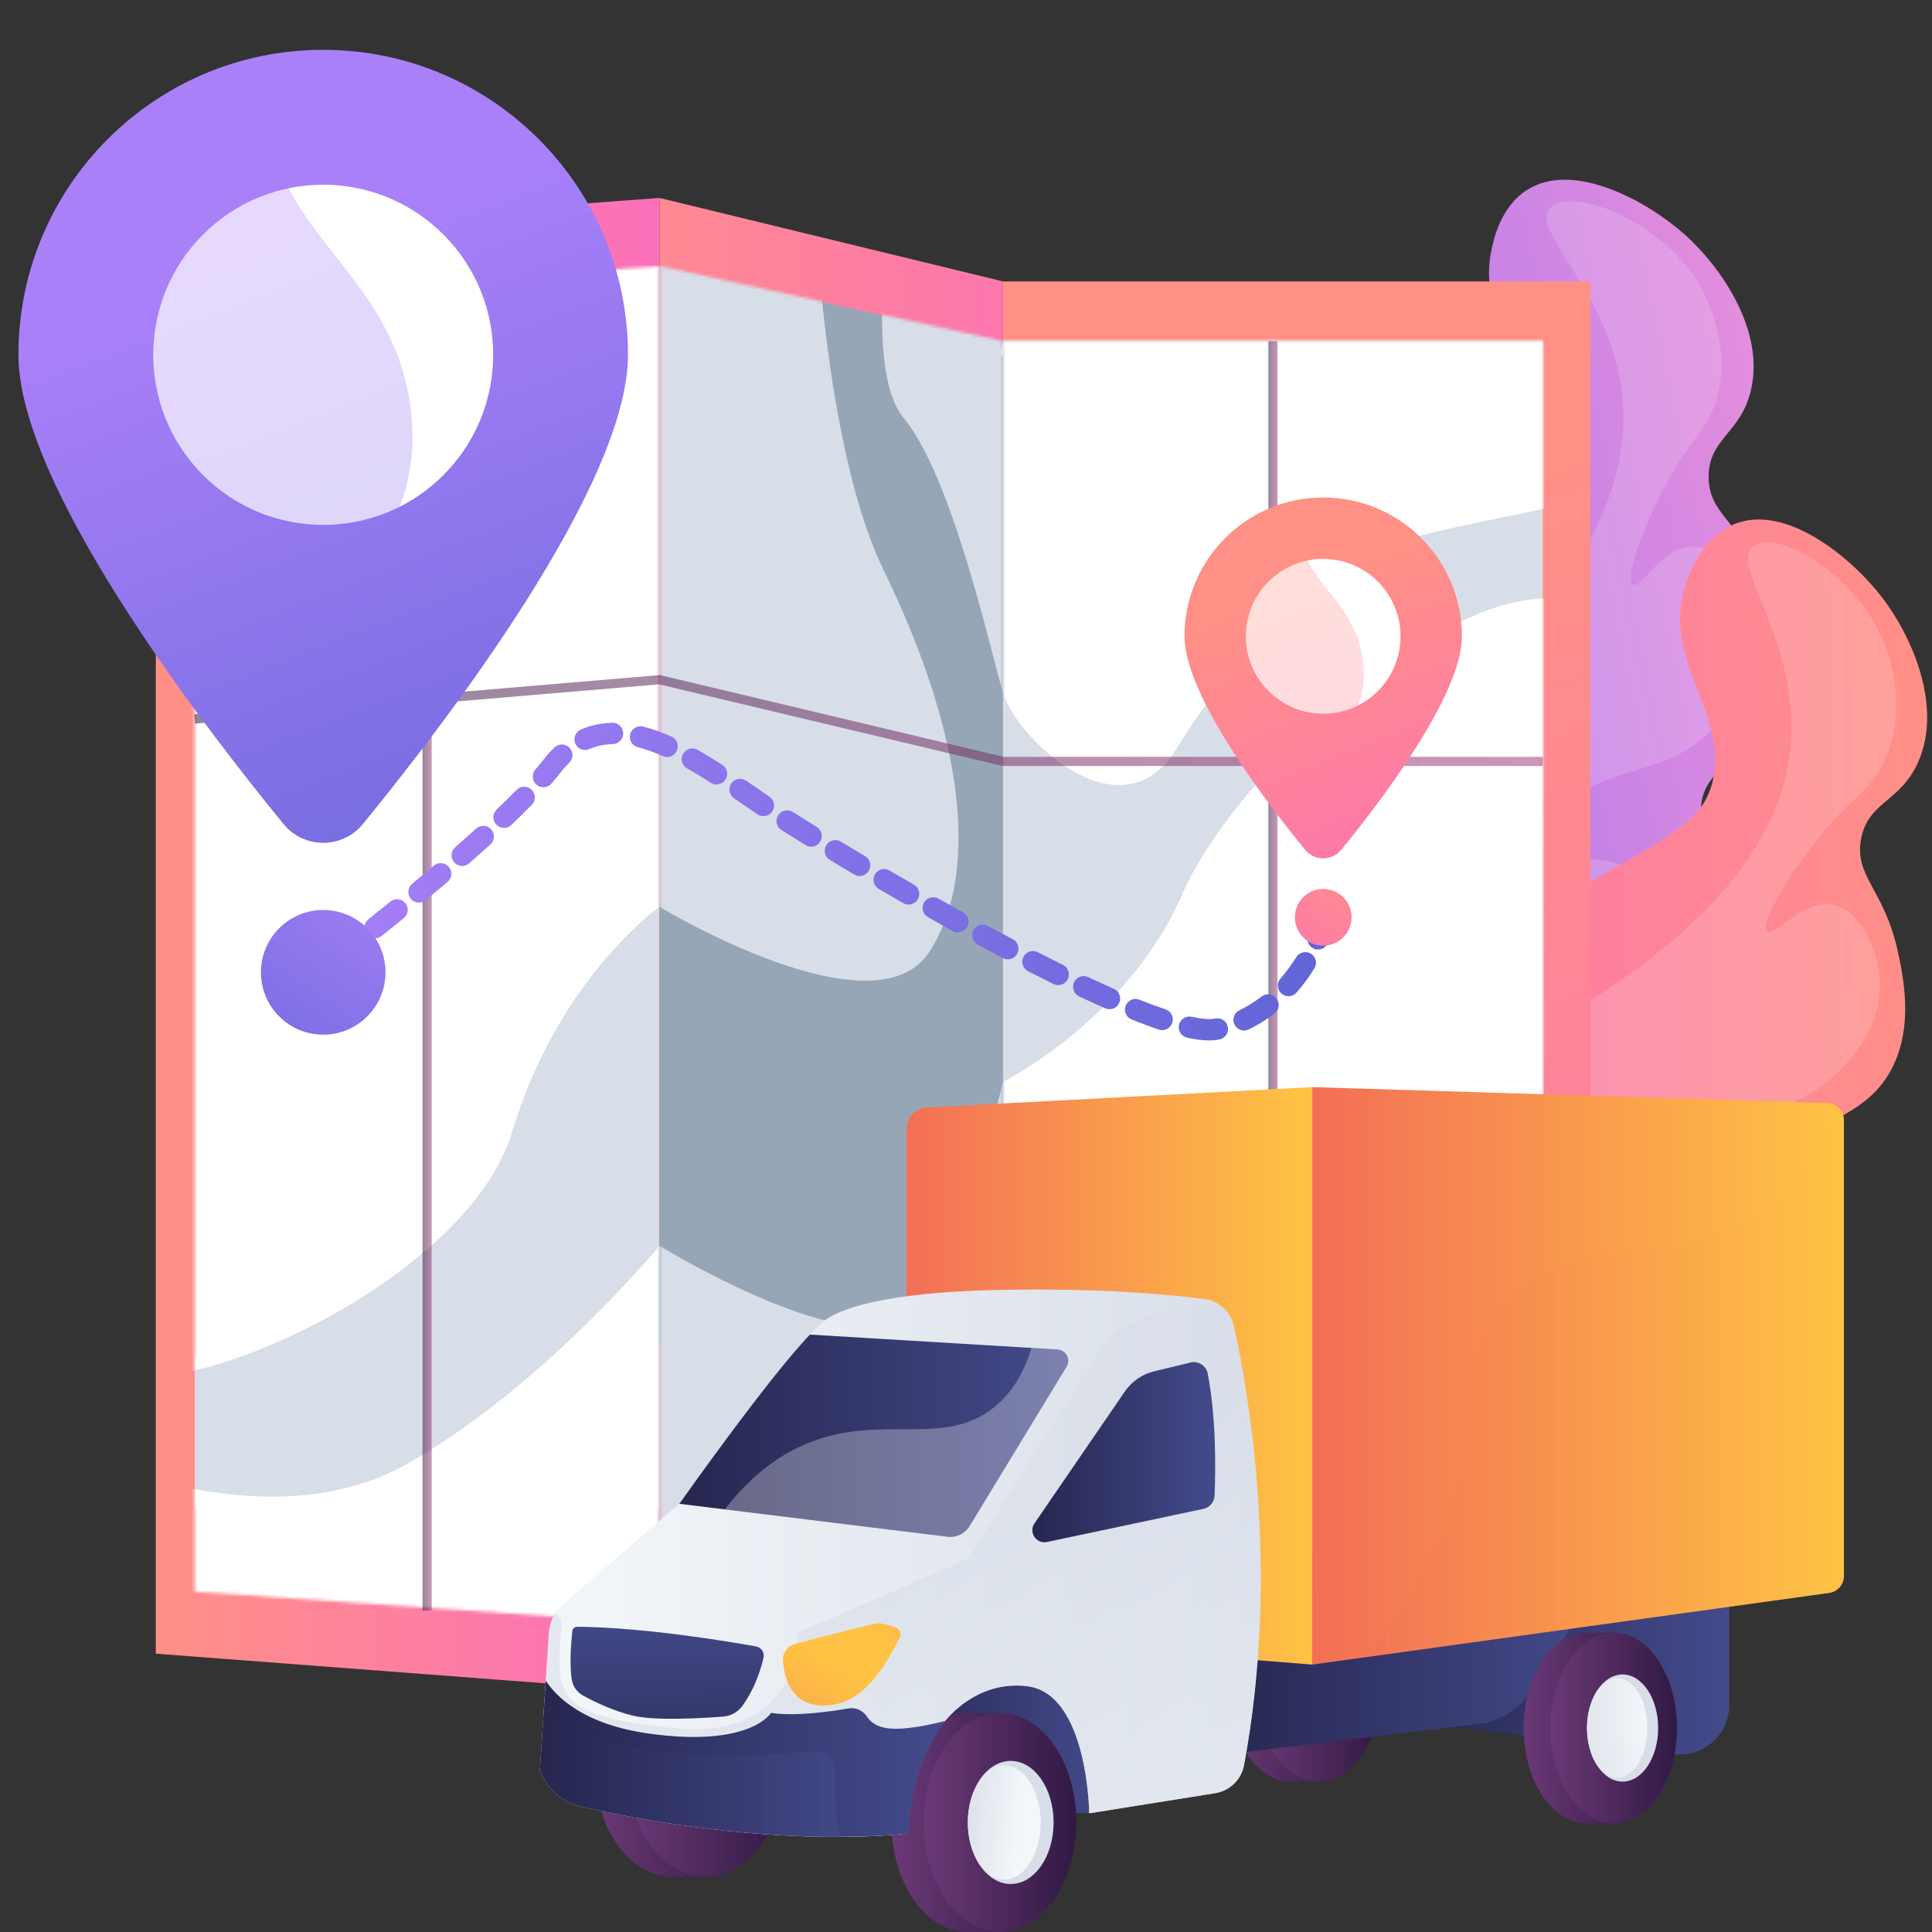<svg width="631" height="631" viewBox="0 0 631 631" fill="none" xmlns="http://www.w3.org/2000/svg">
<rect x="0" y="0" width="631" height="631" fill="#333333" stroke="none"/>
<g clip-path="url(#clip0_274_12980)">
<path d="M442.989 380.294C433.727 379.149 418.136 377.222 405.005 365.45C381.134 344.051 380.897 304.005 390.272 276.87C398.323 253.561 417.664 235.957 456.35 200.748C492.784 167.587 506.249 162.155 506.978 145.661C508.016 122.147 481.702 109.397 487.023 82.147C487.662 78.878 489.856 67.646 498.775 62.005C514.045 52.35 538.309 65.853 550.476 76.813C562.212 87.386 576.461 108.001 571.858 127.483C568.524 141.597 558.126 143.129 558.043 155.59C557.959 168.127 568.458 170.362 576.492 189.565C579.702 197.237 586.144 212.639 581.492 227.673C575.476 247.114 556.357 248.343 555.531 263.779C554.932 274.931 564.72 277.936 566.689 290.385C569.28 306.775 555.474 321.535 543.824 333.666C530.106 347.952 493.088 386.489 442.989 380.294Z" fill="url(#paint0_linear_274_12980)"/>
<path opacity="0.16" d="M506.285 67.845C498.666 75.86 530.014 98.134 530.221 135.99C530.445 176.72 494.477 210.642 477.856 226.317C449.497 253.064 434.8 251.65 418.538 278.561C412.102 289.213 398.694 311.403 405.931 336.887C406.603 339.255 414.491 365.538 437.723 373.971C464.075 383.536 490.134 362.859 512.585 345.044C526.152 334.28 553.255 312.774 547.621 296.421C544.176 286.425 529.291 280.653 517.978 280.425C501.829 280.1 490.743 291.018 488.799 288.621C487.048 286.461 494.359 275.525 505.553 266.236C527.946 247.654 542.991 254.657 559.104 238.337C561.057 236.359 576.305 220.462 572.82 201.714C570.811 190.9 562.517 178.858 553.37 178.446C543.025 177.983 536.052 192.599 533.334 190.955C530.736 189.382 535.533 175.065 542.339 161.605C552.339 141.83 558.346 140.391 561.133 128.599C565.386 110.608 555.969 94.662 554.58 92.389C541.589 71.093 512.799 60.993 506.285 67.845Z" fill="white"/>
<path d="M453.942 474.014C445.042 471.206 430.06 466.478 419.281 452.517C399.687 427.137 406.717 387.715 420.857 362.73C433.001 341.272 455.215 327.472 499.644 299.875C541.486 273.883 555.712 270.987 559.42 254.898C564.707 231.963 541.141 214.645 551.317 188.815C552.538 185.716 556.732 175.069 566.527 171.143C583.294 164.42 604.709 182.106 614.684 195.095C624.307 207.624 634.58 230.485 626.522 248.808C620.684 262.084 610.181 261.7 607.84 273.94C605.484 286.254 615.404 290.358 619.822 310.703C621.587 318.831 625.129 335.145 617.829 349.086C608.386 367.111 589.362 364.847 585.75 379.876C583.14 390.735 592.219 395.468 591.897 408.067C591.472 424.652 575.219 436.661 561.563 446.474C545.477 458.031 502.087 489.204 453.942 474.014Z" fill="url(#paint1_linear_274_12980)"/>
<path opacity="0.16" d="M572.851 178.25C563.905 184.747 590.693 212.345 584.032 249.61C576.862 289.705 535.343 316.529 516.154 328.926C483.416 350.078 469.22 346.018 448.346 369.53C440.084 378.835 422.874 398.222 425.369 424.596C425.601 427.047 428.59 454.327 449.908 466.837C474.089 481.028 503.463 465.43 528.772 451.989C544.066 443.867 574.619 427.643 572.045 410.538C570.472 400.081 556.881 391.702 545.797 389.423C529.975 386.17 517.095 394.892 515.617 392.181C514.287 389.739 523.459 380.312 536.152 373.21C561.542 359.005 575.068 368.622 593.874 355.502C596.154 353.911 614.029 341.048 614.005 321.978C613.989 310.979 608.018 297.63 599.097 295.565C589.007 293.229 579.499 306.336 577.124 304.226C574.853 302.209 582.167 289.001 591.303 277.001C604.725 259.371 610.892 259.046 615.77 247.956C623.214 231.036 616.844 213.647 615.894 211.159C606.982 187.858 580.501 172.695 572.851 178.25Z" fill="white"/>
<path d="M215.392 552.621L50.89 540.099V76.843L215.392 64.648V552.621Z" fill="url(#paint2_linear_274_12980)"/>
<path d="M66.824 245.77V442.641H63.605V493.028H215.393V245.77H66.824Z" fill="#D8DEE8"/>
<mask id="mask0_274_12980" style="mask-type:luminance" maskUnits="userSpaceOnUse" x="63" y="86" width="153" height="445">
<path d="M63.605 519.85V97.115L215.393 86.907V530.365L63.605 519.85Z" fill="white"/>
</mask>
<g mask="url(#mask0_274_12980)">
<path d="M264.63 30.885C264.63 30.885 264.79 137.457 288.67 186.378C312.55 235.299 321.535 282.928 303.566 310.816C285.596 338.703 215.393 296.15 215.393 296.15C215.393 296.15 182.269 319.538 167.294 369.584C152.318 419.63 54.983 461.332 34.016 447.224C13.053 433.115 22.037 55.429 22.037 55.429L264.63 30.885Z" fill="white"/>
<path d="M29.524 475.939C29.524 475.939 88.506 503.463 133.14 478.029C177.774 452.594 215.391 406.888 215.391 406.888C215.391 406.888 260.783 434.723 285.169 433.169C309.553 431.615 327.593 353.317 327.593 353.317C327.593 353.317 367.957 333.244 385.927 292.511C403.898 251.781 459.056 207.423 489.254 198.132C519.453 188.84 537.173 206.187 537.173 206.187L529.685 561.21L63.606 585.637L29.524 475.939Z" fill="white"/>
</g>
<path d="M327.593 526.003H519.45V91.913H327.593V526.003Z" fill="url(#paint3_linear_274_12980)"/>
<path d="M503.894 506.171V111.442H327.592L274.688 260.496L327.592 506.171H503.894Z" fill="#D8DEE8"/>
<mask id="mask1_274_12980" style="mask-type:luminance" maskUnits="userSpaceOnUse" x="327" y="111" width="177" height="396">
<path d="M503.896 506.172L503.896 111.44L327.594 111.44L327.594 506.172L503.896 506.172Z" fill="white"/>
</mask>
<g mask="url(#mask1_274_12980)">
<path d="M29.524 475.939C29.524 475.939 88.506 503.463 133.14 478.029C177.774 452.594 215.391 406.888 215.391 406.888C215.391 406.888 260.783 434.723 285.169 433.169C309.553 431.615 327.593 353.317 327.593 353.317C327.593 353.317 367.957 333.244 385.927 292.511C403.898 251.781 459.056 207.423 489.254 198.132C519.453 188.84 537.173 206.187 537.173 206.187L529.685 561.21L63.606 585.637L29.524 475.939Z" fill="white"/>
<path d="M295.151 44.141C295.151 44.141 279.248 117.162 295.151 136.517C311.054 155.872 323.171 211.268 327.596 226.281C332.02 241.292 366.46 274.152 384.431 244.236C402.401 214.32 429.356 192.498 442.832 182.427C456.308 172.358 541.667 162.017 546.159 154.449C550.651 146.881 553.647 61.011 553.647 61.011L295.151 44.141Z" fill="white"/>
</g>
<path d="M327.593 526.003L215.393 552.621V64.648L327.593 91.912V111.442L306.591 153.161L300.173 497.919L327.593 506.171V526.003Z" fill="url(#paint4_linear_274_12980)"/>
<path d="M327.593 440.045V116.511L288.085 102.977L268.489 98.644L265.108 98.247V295.635H215.393V440.045H327.593Z" fill="#97A6B7"/>
<mask id="mask2_274_12980" style="mask-type:luminance" maskUnits="userSpaceOnUse" x="215" y="86" width="113" height="445">
<path d="M215.393 530.365V86.907L327.593 111.442V506.203L215.393 530.365Z" fill="white"/>
</mask>
<g mask="url(#mask2_274_12980)">
<path d="M264.63 30.885C264.63 30.885 264.79 137.457 288.67 186.378C312.55 235.299 321.535 282.928 303.566 310.816C285.596 338.703 215.393 296.15 215.393 296.15C215.393 296.15 182.269 319.538 167.294 369.584C152.318 419.63 54.983 461.332 34.016 447.224C13.053 433.115 22.037 55.429 22.037 55.429L264.63 30.885Z" fill="#D8DEE8"/>
<path d="M29.524 475.939C29.524 475.939 88.506 503.463 133.14 478.029C177.774 452.594 215.391 406.888 215.391 406.888C215.391 406.888 260.783 434.723 285.169 433.169C309.553 431.615 327.593 353.317 327.593 353.317C327.593 353.317 367.957 333.244 385.927 292.511C403.898 251.781 459.056 207.423 489.254 198.132C519.453 188.84 537.173 206.187 537.173 206.187L529.685 561.21L63.606 585.637L29.524 475.939Z" fill="#D8DEE8"/>
<path d="M295.151 44.141C295.151 44.141 279.248 117.162 295.151 136.517C311.054 155.872 323.171 211.268 327.596 226.281C332.02 241.292 366.46 274.152 384.431 244.236C402.401 214.32 429.356 192.498 442.832 182.427C456.308 172.358 541.667 162.017 546.159 154.449C550.651 146.881 553.647 61.011 553.647 61.011L295.151 44.141Z" fill="#D8DEE8"/>
</g>
<path opacity="0.53" d="M417.243 111.441H414.247V526.003H417.243V111.441Z" fill="url(#paint5_linear_274_12980)"/>
<path opacity="0.53" d="M140.995 92.012H138V526.003H140.995V92.012Z" fill="url(#paint6_linear_274_12980)"/>
<path opacity="0.53" d="M503.895 250.179H327.419L327.247 250.136L215.279 223.505L63.731 236.316L63.478 233.327L215.505 220.478L215.738 220.534L327.769 247.181H503.895V250.179Z" fill="url(#paint7_linear_274_12980)"/>
<path d="M96.874 326.225C95.808 326.225 94.756 325.737 94.075 324.815C92.93 323.27 93.255 321.088 94.799 319.942C94.806 319.938 96.145 318.946 98.486 317.175C100.018 316.016 102.203 316.321 103.361 317.857C104.519 319.393 104.215 321.578 102.68 322.737C100.3 324.535 98.944 325.54 98.944 325.54C98.321 326.003 97.594 326.225 96.874 326.225Z" fill="url(#paint8_linear_274_12980)"/>
<path d="M394.949 339.808C392.884 339.808 390.518 339.512 387.714 338.904C385.836 338.498 384.642 336.643 385.048 334.761C385.457 332.88 387.312 331.687 389.188 332.093C392.547 332.823 395.224 333.015 396.825 332.672C398.676 332.245 400.522 333.377 400.985 335.222C401.452 337.088 400.317 338.979 398.452 339.447C398.423 339.453 398.373 339.465 398.344 339.471C397.326 339.695 396.188 339.808 394.949 339.808ZM406.324 336.569C405.021 336.569 403.775 335.834 403.177 334.581C402.351 332.843 403.089 330.765 404.825 329.938C407.326 328.748 409.744 327.248 412.012 325.479C413.529 324.298 415.716 324.569 416.897 326.087C418.078 327.605 417.807 329.794 416.29 330.975C413.624 333.054 410.771 334.822 407.814 336.23C407.335 336.46 406.825 336.569 406.324 336.569ZM379.563 336.449C379.193 336.449 378.818 336.39 378.448 336.266C375.744 335.351 372.766 334.244 369.595 332.972C367.811 332.256 366.945 330.228 367.66 328.443C368.376 326.656 370.401 325.791 372.186 326.505C375.236 327.729 378.091 328.791 380.674 329.665C382.495 330.282 383.473 332.258 382.859 334.081C382.369 335.532 381.015 336.449 379.563 336.449ZM362.367 329.62C361.897 329.62 361.421 329.525 360.963 329.322C358.267 328.131 355.412 326.823 352.471 325.438C350.732 324.618 349.985 322.542 350.805 320.803C351.624 319.061 353.696 318.316 355.437 319.136C358.326 320.498 361.13 321.781 363.773 322.949C365.532 323.726 366.326 325.784 365.55 327.544C364.978 328.845 363.703 329.62 362.367 329.62ZM420.838 325.359C420.026 325.359 419.206 325.075 418.547 324.496C417.1 323.229 416.956 321.029 418.222 319.581C420.073 317.466 421.807 315.121 423.378 312.607C424.396 310.976 426.547 310.481 428.175 311.5C429.804 312.519 430.299 314.67 429.281 316.301C427.513 319.129 425.554 321.779 423.461 324.171C422.771 324.957 421.807 325.359 420.838 325.359ZM345.622 321.745C345.103 321.745 344.579 321.63 344.082 321.383C341.403 320.06 338.608 318.652 335.773 317.2C334.062 316.323 333.385 314.225 334.261 312.51C335.137 310.798 337.236 310.12 338.947 310.996C341.751 312.433 344.516 313.825 347.166 315.135C348.89 315.987 349.597 318.076 348.746 319.802C348.139 321.033 346.904 321.745 345.622 321.745ZM107.925 317.839C106.882 317.839 105.848 317.371 105.162 316.479C103.991 314.954 104.275 312.768 105.799 311.593C107.991 309.905 110.44 308.008 113.081 305.939C114.596 304.755 116.783 305.021 117.968 306.537C119.153 308.053 118.885 310.242 117.37 311.428C114.713 313.506 112.248 315.417 110.04 317.116C109.413 317.604 108.666 317.839 107.925 317.839ZM329.15 313.314C328.604 313.314 328.049 313.185 327.529 312.912C324.8 311.473 322.067 310.009 319.338 308.534C317.647 307.619 317.017 305.505 317.931 303.813C318.845 302.121 320.958 301.491 322.649 302.405C325.356 303.869 328.069 305.322 330.775 306.75C332.475 307.646 333.128 309.754 332.231 311.455C331.608 312.639 330.401 313.314 329.15 313.314ZM122.487 306.44C121.462 306.44 120.449 305.99 119.76 305.125C118.564 303.621 118.812 301.427 120.318 300.23C122.638 298.382 125.045 296.453 127.501 294.46C128.993 293.25 131.185 293.478 132.397 294.973C133.607 296.469 133.377 298.662 131.884 299.873C129.41 301.879 126.988 303.822 124.654 305.683C124.013 306.194 123.248 306.44 122.487 306.44ZM312.879 304.515C312.311 304.515 311.733 304.375 311.198 304.079C308.471 302.573 305.764 301.061 303.094 299.555C301.419 298.61 300.825 296.487 301.769 294.811C302.712 293.134 304.836 292.54 306.509 293.485C309.164 294.98 311.852 296.482 314.563 297.982C316.245 298.913 316.857 301.032 315.927 302.717C315.295 303.867 314.105 304.515 312.879 304.515ZM296.758 295.432C296.171 295.432 295.575 295.283 295.028 294.969C292.29 293.396 289.609 291.845 286.999 290.322C285.338 289.353 284.776 287.22 285.744 285.558C286.712 283.895 288.846 283.333 290.505 284.302C293.101 285.815 295.769 287.36 298.493 288.924C300.162 289.881 300.737 292.009 299.78 293.679C299.137 294.804 297.965 295.432 296.758 295.432ZM136.846 294.793C135.844 294.793 134.851 294.363 134.162 293.53C132.936 292.048 133.144 289.852 134.625 288.625C137.042 286.624 139.417 284.636 141.677 282.716C143.142 281.471 145.338 281.652 146.584 283.12C147.828 284.589 147.647 286.787 146.18 288.029C143.898 289.965 141.503 291.973 139.063 293.993C138.415 294.531 137.627 294.793 136.846 294.793ZM280.771 286.104C280.168 286.104 279.557 285.948 278.999 285.616C276.216 283.965 273.552 282.37 271.033 280.85C269.387 279.856 268.857 277.714 269.85 276.068C270.843 274.421 272.983 273.892 274.629 274.884C277.132 276.395 279.782 277.981 282.55 279.623C284.204 280.604 284.751 282.741 283.769 284.397C283.119 285.494 281.961 286.104 280.771 286.104ZM150.936 282.827C149.966 282.827 149.002 282.422 148.313 281.634C147.049 280.183 147.198 277.983 148.645 276.718C151.047 274.62 153.354 272.568 155.505 270.617C156.93 269.324 159.13 269.433 160.422 270.858C161.713 272.284 161.604 274.486 160.18 275.778C158 277.757 155.659 279.838 153.225 281.966C152.564 282.542 151.749 282.827 150.936 282.827ZM264.927 276.535C264.304 276.535 263.674 276.368 263.105 276.018C260.216 274.238 257.559 272.58 255.211 271.089C253.588 270.059 253.108 267.906 254.137 266.281C255.168 264.657 257.317 264.176 258.94 265.206C261.261 266.681 263.891 268.321 266.753 270.086C268.392 271.093 268.9 273.239 267.893 274.879C267.236 275.946 266.096 276.535 264.927 276.535ZM164.618 270.393C163.699 270.393 162.781 270.031 162.097 269.311C160.772 267.917 160.823 265.712 162.216 264.386C164.566 262.145 166.751 259.992 168.711 257.984C170.054 256.608 172.259 256.584 173.634 257.925C175.008 259.269 175.036 261.477 173.69 262.852C171.672 264.919 169.428 267.133 167.018 269.431C166.345 270.072 165.48 270.393 164.618 270.393ZM249.331 266.555C248.658 266.555 247.981 266.361 247.383 265.956C245.902 264.953 244.39 263.914 242.852 262.859C241.828 262.157 240.794 261.445 239.749 260.731C238.162 259.647 237.751 257.478 238.834 255.89C239.918 254.3 242.083 253.891 243.672 254.975C244.722 255.691 245.762 256.407 246.792 257.114C248.318 258.163 249.816 259.193 251.288 260.189C252.88 261.266 253.297 263.433 252.218 265.025C251.543 266.019 250.446 266.555 249.331 266.555ZM177.476 257.112C176.67 257.112 175.86 256.834 175.2 256.263C173.747 255.004 173.586 252.804 174.844 251.349C175.841 250.193 176.765 249.077 177.582 248.031C178.695 246.608 179.873 245.295 181.081 244.125C182.464 242.788 184.668 242.828 186.002 244.211C187.338 245.596 187.3 247.8 185.916 249.138C184.938 250.084 183.977 251.157 183.063 252.325C182.175 253.459 181.18 254.666 180.108 255.908C179.422 256.705 178.451 257.112 177.476 257.112ZM234.015 256.211C233.369 256.211 232.717 256.032 232.135 255.657C229.32 253.843 226.794 252.307 224.412 250.961C222.737 250.014 222.148 247.889 223.094 246.215C224.042 244.541 226.164 243.949 227.837 244.895C230.333 246.307 232.972 247.911 235.902 249.797C237.518 250.839 237.986 252.994 236.945 254.611C236.281 255.646 235.16 256.211 234.015 256.211ZM217.891 247.233C217.421 247.233 216.945 247.139 216.487 246.935C213.611 245.666 210.868 244.694 208.336 244.048C206.473 243.574 205.347 241.676 205.823 239.813C206.297 237.949 208.189 236.822 210.056 237.296C212.961 238.037 216.072 239.135 219.3 240.56C221.058 241.337 221.855 243.393 221.078 245.153C220.503 246.459 219.227 247.233 217.891 247.233ZM191.096 244.954C189.751 244.954 188.469 244.168 187.9 242.853C187.137 241.087 187.947 239.038 189.713 238.272C192.891 236.896 196.343 236.153 199.977 236.063C201.905 236.015 203.496 237.535 203.543 239.458C203.591 241.38 202.072 242.98 200.151 243.027C197.374 243.097 194.866 243.633 192.478 244.667C192.026 244.861 191.557 244.954 191.096 244.954Z" fill="url(#paint9_linear_274_12980)"/>
<path d="M430.482 310.113C430.01 310.113 429.532 310.016 429.074 309.813C427.315 309.033 426.523 306.975 427.304 305.216C428.358 302.837 428.843 301.289 428.848 301.274C429.419 299.439 431.369 298.411 433.202 298.981C435.037 299.55 436.064 301.495 435.498 303.332C435.475 303.408 434.902 305.249 433.665 308.039C433.092 309.341 431.816 310.113 430.482 310.113Z" fill="url(#paint10_linear_274_12980)"/>
<path d="M205.106 115.888C205.106 158.454 145.517 236.128 118.548 269.101C111.837 277.306 99.293 277.306 92.582 269.101C65.616 236.131 6.027 158.454 6.027 115.888C6.027 60.871 50.594 16.274 105.566 16.274C160.541 16.274 205.106 60.874 205.106 115.888Z" fill="url(#paint11_linear_274_12980)"/>
<path d="M144.819 155.171C166.498 133.476 166.498 98.3 144.819 76.604C123.139 54.908 87.99 54.908 66.31 76.604C44.63 98.3 44.63 133.476 66.31 155.171C87.99 176.867 123.139 176.867 144.819 155.171Z" fill="white"/>
<g opacity="0.3">
<path d="M105.126 228.204C111.442 186.584 138.905 173.262 134.192 133.962C128.756 88.639 88.655 76.567 87.688 36.23C87.533 29.735 88.415 23.474 90.081 17.478C42.461 24.922 6.027 66.146 6.027 115.888C6.027 158.454 65.616 236.128 92.585 269.101C96.535 273.931 102.506 275.914 108.12 275.058C103.291 256.83 103.144 241.263 105.126 228.204Z" fill="url(#paint12_linear_274_12980)"/>
</g>
<path d="M105.566 337.926C116.802 337.926 125.911 328.81 125.911 317.566C125.911 306.321 116.802 297.205 105.566 297.205C94.33 297.205 85.221 306.321 85.221 317.566C85.221 328.81 94.33 337.926 105.566 337.926Z" fill="url(#paint13_linear_274_12980)"/>
<path d="M477.468 207.816C477.468 227.187 450.351 262.534 438.08 277.538C435.026 281.272 429.317 281.272 426.263 277.538C413.992 262.534 386.875 227.187 386.875 207.816C386.875 182.781 407.155 162.486 432.171 162.486C457.189 162.486 477.468 182.781 477.468 207.816Z" fill="url(#paint14_linear_274_12980)"/>
<path d="M457.181 211.336C459.116 197.51 449.484 184.731 435.668 182.794C421.852 180.858 409.082 190.497 407.147 204.323C405.212 218.15 414.844 230.929 428.66 232.865C442.477 234.802 455.246 225.163 457.181 211.336Z" fill="white"/>
<g opacity="0.3">
<path d="M431.972 258.926C434.845 239.987 447.344 233.923 445.198 216.041C442.724 195.416 424.475 189.925 424.035 171.568C423.965 168.613 424.367 165.762 425.123 163.033C403.455 166.422 386.875 185.181 386.875 207.816C386.875 227.187 413.992 262.534 426.263 277.538C428.06 279.736 430.778 280.638 433.333 280.249C431.137 271.954 431.069 264.87 431.972 258.926Z" fill="url(#paint15_linear_274_12980)"/>
</g>
<path d="M432.172 308.855C437.285 308.855 441.43 304.707 441.43 299.59C441.43 294.474 437.285 290.326 432.172 290.326C427.06 290.326 422.915 294.474 422.915 299.59C422.915 304.707 427.06 308.855 432.172 308.855Z" fill="url(#paint16_linear_274_12980)"/>
<path d="M355.758 592.244L285.343 589.362L304.837 543.653L350.203 546.332L362.34 566.198L355.758 592.244Z" fill="url(#paint17_linear_274_12980)"/>
<path d="M421.811 519.588C422.281 519.588 422.744 519.619 423.204 519.667L430.52 519.588L430.477 522.459C437.565 527.4 442.486 538.2 442.486 550.74C442.486 563.774 437.17 574.932 429.628 579.578L429.594 581.889H421.809C410.389 581.889 401.132 567.942 401.132 550.74C401.134 533.533 410.391 519.588 421.811 519.588Z" fill="url(#paint18_linear_274_12980)"/>
<path d="M430.522 581.887C441.942 581.887 451.199 567.941 451.199 550.737C451.199 533.534 441.942 519.588 430.522 519.588C419.102 519.588 409.845 533.534 409.845 550.737C409.845 567.941 419.102 581.887 430.522 581.887Z" fill="url(#paint19_linear_274_12980)"/>
<path d="M219.767 543.242C220.343 543.242 220.909 543.278 221.474 543.33L230.438 543.242L230.386 546.456C239.07 551.991 245.099 564.09 245.099 578.139C245.099 592.741 238.587 605.243 229.347 610.447L229.305 613.036H219.767C205.779 613.036 194.436 597.411 194.436 578.139C194.436 558.865 205.776 543.242 219.767 543.242Z" fill="url(#paint20_linear_274_12980)"/>
<path d="M230.437 613.039C244.428 613.039 255.769 597.414 255.769 578.139C255.769 558.865 244.428 543.24 230.437 543.24C216.447 543.24 205.105 558.865 205.105 578.139C205.105 597.414 216.447 613.039 230.437 613.039Z" fill="url(#paint21_linear_274_12980)"/>
<path d="M316.092 559.446C316.659 559.446 317.216 559.482 317.774 559.536L326.598 559.446L326.546 562.742C335.096 568.414 341.029 580.821 341.029 595.224C341.029 610.195 334.618 623.01 325.521 628.346L325.48 631H316.092C302.32 631 291.155 614.981 291.155 595.224C291.155 575.464 302.32 559.446 316.092 559.446Z" fill="url(#paint22_linear_274_12980)"/>
<path d="M326.598 631.002C340.37 631.002 351.535 614.984 351.535 595.224C351.535 575.464 340.37 559.446 326.598 559.446C312.826 559.446 301.661 575.464 301.661 595.224C301.661 614.984 312.826 631.002 326.598 631.002Z" fill="url(#paint23_linear_274_12980)"/>
<path d="M330.104 615.325C337.841 615.325 344.113 606.326 344.113 595.224C344.113 584.123 337.841 575.124 330.104 575.124C322.367 575.124 316.095 584.123 316.095 595.224C316.095 606.326 322.367 615.325 330.104 615.325Z" fill="#D8DEE8"/>
<path d="M327.984 613.886C334.55 613.886 339.873 605.531 339.873 595.224C339.873 584.918 334.55 576.562 327.984 576.562C321.418 576.562 316.095 584.918 316.095 595.224C316.095 605.531 321.418 613.886 327.984 613.886Z" fill="url(#paint24_linear_274_12980)"/>
<path d="M564.786 519.588V556.83C564.786 566.551 556.282 574.08 546.641 572.894L456.156 561.773V519.588H564.786Z" fill="url(#paint25_linear_274_12980)"/>
<path d="M524.048 514.417L499.206 553.052C495.656 558.576 489.827 562.226 483.313 563.01L401.135 572.891L394.846 531.3L524.048 514.417Z" fill="url(#paint26_linear_274_12980)"/>
<path d="M518.321 533.237C518.79 533.237 519.253 533.268 519.714 533.316L527.03 533.237L526.987 536.106C534.075 541.046 538.996 551.847 538.996 564.386C538.996 577.421 533.68 588.578 526.138 593.225L526.104 595.536H518.319C506.899 595.536 497.642 581.589 497.642 564.386C497.646 547.184 506.903 533.237 518.321 533.237Z" fill="url(#paint27_linear_274_12980)"/>
<path d="M527.032 595.536C538.451 595.536 547.709 581.59 547.709 564.386C547.709 547.183 538.451 533.237 527.032 533.237C515.612 533.237 506.354 547.183 506.354 564.386C506.354 581.59 515.612 595.536 527.032 595.536Z" fill="url(#paint28_linear_274_12980)"/>
<path d="M529.937 581.887C536.353 581.887 541.554 574.052 541.554 564.386C541.554 554.721 536.353 546.886 529.937 546.886C523.522 546.886 518.321 554.721 518.321 564.386C518.321 574.052 523.522 581.887 529.937 581.887Z" fill="#D8DEE8"/>
<path d="M528.181 580.633C533.625 580.633 538.039 573.359 538.039 564.387C538.039 555.414 533.625 548.14 528.181 548.14C522.737 548.14 518.323 555.414 518.323 564.387C518.323 573.359 522.737 580.633 528.181 580.633Z" fill="url(#paint29_linear_274_12980)"/>
<path d="M428.588 543.653L597.384 520.259C600.163 519.875 602.231 517.498 602.231 514.69V365.859C602.231 362.823 599.82 360.334 596.786 360.241L428.588 355.057V543.653Z" fill="url(#paint30_linear_274_12980)"/>
<path d="M296.092 533.237L428.586 543.653V355.057L302.672 361.709C298.983 361.904 296.092 364.956 296.092 368.651V533.237Z" fill="url(#paint31_linear_274_12980)"/>
<path opacity="0.3" d="M489.487 427.264C514.021 396.313 562.796 419.152 587.418 384.437C592.969 376.612 596.832 368.631 599.513 361.072C601.136 362.059 602.229 363.826 602.229 365.859V514.69C602.229 517.496 600.161 519.872 597.382 520.258L444.629 541.43C454.274 530.883 463.958 517.405 470.967 500.562C486.362 463.575 473.466 447.473 489.487 427.264Z" fill="url(#paint32_linear_274_12980)"/>
<path d="M402.977 433.096C407.548 453.631 418.211 512.862 406.311 576.519C405.426 581.259 401.625 584.914 396.868 585.673L355.756 592.242C355.756 592.242 355.345 553.29 335.593 550.737C315.842 548.182 297.327 566.713 296.092 598.831C296.092 598.831 253.3 604.596 188.698 589.773C188.698 589.773 180.057 587.92 176.354 578.141L179.271 533.343C179.51 529.667 181.215 526.24 184 523.83L222.027 490.948C222.027 490.948 256.591 441.945 268.113 432.475C268.113 432.475 274.284 422.592 324.074 421.356C358.363 420.505 381.972 422.779 393.351 424.277C398.099 424.901 401.936 428.418 402.977 433.096Z" fill="url(#paint33_linear_274_12980)"/>
<path opacity="0.6" d="M181.458 526.76L183.347 528.829C182.523 551.889 177.53 560.04 219.765 564.388C261.997 568.735 260.704 533.237 260.704 533.237L316.09 509.063L362.338 436.178C371.516 428.777 387.557 426.756 398.432 426.286C400.685 427.883 402.344 430.271 402.974 433.094C407.545 453.629 418.209 512.86 406.308 576.517C405.421 581.254 401.622 584.912 396.866 585.671L355.753 592.24C355.753 592.24 355.342 553.288 335.591 550.733C315.839 548.178 297.324 566.708 296.09 598.827C296.09 598.827 253.297 604.592 188.695 589.768C188.695 589.768 180.054 587.916 176.35 578.135L179.268 533.336C179.426 530.973 180.194 528.714 181.458 526.76Z" fill="url(#paint34_linear_274_12980)"/>
<path d="M316.658 498.432C315.159 500.894 312.36 502.25 309.5 501.9L221.801 491.142L222.027 490.948C222.027 490.948 250.71 450.283 264.527 435.884L345.396 440.752C348.182 440.92 349.787 443.994 348.335 446.377L316.658 498.432Z" fill="url(#paint35_linear_274_12980)"/>
<path opacity="0.3" d="M264.438 471.1C288.316 461.705 308.157 472.84 324.58 459.701C330.898 454.648 334.661 447.629 336.882 440.235L345.394 440.748C348.18 440.915 349.785 443.99 348.336 446.373L316.659 498.428C315.16 500.89 312.361 502.245 309.501 501.895L236.727 492.968C246.286 480.543 256.124 474.371 264.438 471.1Z" fill="white"/>
<path d="M186.932 532.701C187.022 531.902 187.693 531.298 188.496 531.305C210.35 531.497 237.83 536.097 246.927 537.732C248.641 538.039 249.771 539.716 249.374 541.412C247.595 549.011 244.645 554.148 242.474 557.13C240.997 559.159 238.724 560.438 236.225 560.634C229.349 561.174 214.097 562.093 206.702 560.331C200.124 558.764 193.828 555.642 190.447 553.785C188.478 552.705 187.085 550.789 186.742 548.569C185.907 543.201 186.587 535.762 186.932 532.701Z" fill="url(#paint36_linear_274_12980)"/>
<path d="M293.866 534.811C294.48 533.562 293.891 532.059 292.586 531.576C290.656 530.862 288.01 530.035 286.473 530.216C284.457 530.453 267.421 534.881 259.629 536.923C257.223 537.553 255.561 539.788 255.724 542.27C256.071 547.579 258.076 555.987 267.184 556.931C279.832 558.241 287.823 547.082 293.866 534.811Z" fill="url(#paint37_linear_274_12980)"/>
<path d="M211.945 566.198C245.097 570.831 251.821 559.446 251.821 559.446C259.668 560.614 270.819 559.075 277.137 557.973C279.546 557.553 281.882 558.698 283.23 560.74C284.239 562.267 286.072 563.812 289.403 564.386C294.844 565.324 304.108 563.252 308.645 562.084C302.042 571.154 297.419 582.91 296.81 598.782C296.81 598.782 253.297 604.597 188.695 589.771C188.695 589.771 180.054 587.918 176.35 578.137L178.253 548.921C181.643 554.11 190.496 563.2 211.945 566.198Z" fill="url(#paint38_linear_274_12980)"/>
<path opacity="0.6" d="M265.864 571.961C269.532 571.606 272.66 574.545 272.579 578.232C272.405 586.113 273.211 594.361 273.92 599.932C255.15 599.975 225.464 598.21 188.697 589.773C188.697 589.773 180.056 587.921 176.352 578.139L177.46 561.113C203.95 576.142 248.536 573.641 265.864 571.961Z" fill="url(#paint39_linear_274_12980)"/>
<path d="M388.836 445.006L376.927 447.891C373.033 448.833 369.627 451.185 367.36 454.492L337.875 497.533C335.861 500.47 338.462 504.362 341.943 503.625L393.033 492.809C395.091 492.373 396.595 490.609 396.685 488.506C397.003 481.13 397.347 463.648 394.459 448.655C393.958 446.052 391.41 444.383 388.836 445.006Z" fill="url(#paint40_linear_274_12980)"/>
</g>
<defs>
<linearGradient id="paint0_linear_274_12980" x1="590.196" y1="197.498" x2="368.033" y2="244.899" gradientUnits="userSpaceOnUse">
<stop offset="0.004" stop-color="#E38DDD"/>
<stop offset="1" stop-color="#9571F6"/>
</linearGradient>
<linearGradient id="paint1_linear_274_12980" x1="631.861" y1="320.985" x2="404.783" y2="327.318" gradientUnits="userSpaceOnUse">
<stop stop-color="#FF9085"/>
<stop offset="1" stop-color="#FB6FBB"/>
</linearGradient>
<linearGradient id="paint2_linear_274_12980" x1="50.89" y1="308.635" x2="215.392" y2="308.635" gradientUnits="userSpaceOnUse">
<stop stop-color="#FF9085"/>
<stop offset="1" stop-color="#FB6FBB"/>
</linearGradient>
<linearGradient id="paint3_linear_274_12980" x1="379.923" y1="196.573" x2="570.788" y2="687.828" gradientUnits="userSpaceOnUse">
<stop stop-color="#FF9085"/>
<stop offset="1" stop-color="#FB6FBB"/>
</linearGradient>
<linearGradient id="paint4_linear_274_12980" x1="169.414" y1="308.356" x2="377.709" y2="309.618" gradientUnits="userSpaceOnUse">
<stop stop-color="#FF9085"/>
<stop offset="1" stop-color="#FB6FBB"/>
</linearGradient>
<linearGradient id="paint5_linear_274_12980" x1="414.246" y1="318.721" x2="417.241" y2="318.721" gradientUnits="userSpaceOnUse">
<stop stop-color="#311944"/>
<stop offset="1" stop-color="#A03976"/>
</linearGradient>
<linearGradient id="paint6_linear_274_12980" x1="138.001" y1="309.006" x2="140.996" y2="309.006" gradientUnits="userSpaceOnUse">
<stop stop-color="#311944"/>
<stop offset="1" stop-color="#A03976"/>
</linearGradient>
<linearGradient id="paint7_linear_274_12980" x1="63.478" y1="235.328" x2="503.895" y2="235.328" gradientUnits="userSpaceOnUse">
<stop stop-color="#311944"/>
<stop offset="1" stop-color="#A03976"/>
</linearGradient>
<linearGradient id="paint8_linear_274_12980" x1="93.39" y1="321.349" x2="435.668" y2="321.349" gradientUnits="userSpaceOnUse">
<stop stop-color="#AA80F9"/>
<stop offset="0.996" stop-color="#6165D7"/>
</linearGradient>
<linearGradient id="paint9_linear_274_12980" x1="93.461" y1="287.934" x2="433.503" y2="287.934" gradientUnits="userSpaceOnUse">
<stop stop-color="#AA80F9"/>
<stop offset="0.996" stop-color="#6165D7"/>
</linearGradient>
<linearGradient id="paint10_linear_274_12980" x1="93.326" y1="304.469" x2="435.654" y2="304.469" gradientUnits="userSpaceOnUse">
<stop stop-color="#AA80F9"/>
<stop offset="0.996" stop-color="#6165D7"/>
</linearGradient>
<linearGradient id="paint11_linear_274_12980" x1="92.725" y1="79.723" x2="193.1" y2="338.069" gradientUnits="userSpaceOnUse">
<stop stop-color="#AA80F9"/>
<stop offset="0.996" stop-color="#6165D7"/>
</linearGradient>
<linearGradient id="paint12_linear_274_12980" x1="56.831" y1="93.669" x2="157.206" y2="352.016" gradientUnits="userSpaceOnUse">
<stop stop-color="#AA80F9"/>
<stop offset="0.996" stop-color="#6165D7"/>
</linearGradient>
<linearGradient id="paint13_linear_274_12980" x1="131.656" y1="277.935" x2="66.483" y2="376.786" gradientUnits="userSpaceOnUse">
<stop stop-color="#AA80F9"/>
<stop offset="0.996" stop-color="#6165D7"/>
</linearGradient>
<linearGradient id="paint14_linear_274_12980" x1="426.328" y1="191.359" x2="472.004" y2="308.921" gradientUnits="userSpaceOnUse">
<stop stop-color="#FF9085"/>
<stop offset="1" stop-color="#FB6FBB"/>
</linearGradient>
<linearGradient id="paint15_linear_274_12980" x1="409.995" y1="197.705" x2="455.671" y2="315.268" gradientUnits="userSpaceOnUse">
<stop stop-color="#FF9085"/>
<stop offset="1" stop-color="#FB6FBB"/>
</linearGradient>
<linearGradient id="paint16_linear_274_12980" x1="444.044" y1="281.557" x2="414.386" y2="326.539" gradientUnits="userSpaceOnUse">
<stop stop-color="#FF9085"/>
<stop offset="1" stop-color="#FB6FBB"/>
</linearGradient>
<linearGradient id="paint17_linear_274_12980" x1="362.34" y1="567.948" x2="285.342" y2="567.948" gradientUnits="userSpaceOnUse">
<stop stop-color="#444B8C"/>
<stop offset="0.996" stop-color="#26264F"/>
</linearGradient>
<linearGradient id="paint18_linear_274_12980" x1="442.488" y1="550.738" x2="401.135" y2="550.738" gradientUnits="userSpaceOnUse">
<stop stop-color="#311944"/>
<stop offset="1" stop-color="#6B3976"/>
</linearGradient>
<linearGradient id="paint19_linear_274_12980" x1="451.198" y1="550.738" x2="409.845" y2="550.738" gradientUnits="userSpaceOnUse">
<stop stop-color="#311944"/>
<stop offset="1" stop-color="#6B3976"/>
</linearGradient>
<linearGradient id="paint20_linear_274_12980" x1="245.097" y1="578.14" x2="194.435" y2="578.14" gradientUnits="userSpaceOnUse">
<stop stop-color="#311944"/>
<stop offset="1" stop-color="#6B3976"/>
</linearGradient>
<linearGradient id="paint21_linear_274_12980" x1="255.768" y1="578.14" x2="205.106" y2="578.14" gradientUnits="userSpaceOnUse">
<stop stop-color="#311944"/>
<stop offset="1" stop-color="#6B3976"/>
</linearGradient>
<linearGradient id="paint22_linear_274_12980" x1="341.03" y1="595.223" x2="291.155" y2="595.223" gradientUnits="userSpaceOnUse">
<stop stop-color="#311944"/>
<stop offset="1" stop-color="#6B3976"/>
</linearGradient>
<linearGradient id="paint23_linear_274_12980" x1="351.535" y1="595.223" x2="301.661" y2="595.223" gradientUnits="userSpaceOnUse">
<stop stop-color="#311944"/>
<stop offset="1" stop-color="#6B3976"/>
</linearGradient>
<linearGradient id="paint24_linear_274_12980" x1="311.033" y1="593.39" x2="333.871" y2="595.857" gradientUnits="userSpaceOnUse">
<stop offset="0.005" stop-color="#D8DEE8"/>
<stop offset="1" stop-color="#F4F7FA"/>
</linearGradient>
<linearGradient id="paint25_linear_274_12980" x1="564.785" y1="546.302" x2="456.156" y2="546.302" gradientUnits="userSpaceOnUse">
<stop stop-color="#444B8C"/>
<stop offset="0.996" stop-color="#26264F"/>
</linearGradient>
<linearGradient id="paint26_linear_274_12980" x1="524.049" y1="543.653" x2="394.847" y2="543.653" gradientUnits="userSpaceOnUse">
<stop stop-color="#444B8C"/>
<stop offset="0.996" stop-color="#26264F"/>
</linearGradient>
<linearGradient id="paint27_linear_274_12980" x1="538.998" y1="564.387" x2="497.645" y2="564.387" gradientUnits="userSpaceOnUse">
<stop stop-color="#311944"/>
<stop offset="1" stop-color="#6B3976"/>
</linearGradient>
<linearGradient id="paint28_linear_274_12980" x1="547.708" y1="564.387" x2="506.355" y2="564.387" gradientUnits="userSpaceOnUse">
<stop stop-color="#311944"/>
<stop offset="1" stop-color="#6B3976"/>
</linearGradient>
<linearGradient id="paint29_linear_274_12980" x1="507.553" y1="567.166" x2="539.649" y2="562.849" gradientUnits="userSpaceOnUse">
<stop offset="0.005" stop-color="#D8DEE8"/>
<stop offset="1" stop-color="#F4F7FA"/>
</linearGradient>
<linearGradient id="paint30_linear_274_12980" x1="602.229" y1="449.355" x2="428.587" y2="449.355" gradientUnits="userSpaceOnUse">
<stop stop-color="#FFC444"/>
<stop offset="0.996" stop-color="#F36F56"/>
</linearGradient>
<linearGradient id="paint31_linear_274_12980" x1="428.587" y1="449.355" x2="296.093" y2="449.355" gradientUnits="userSpaceOnUse">
<stop stop-color="#FFC444"/>
<stop offset="0.996" stop-color="#F36F56"/>
</linearGradient>
<linearGradient id="paint32_linear_274_12980" x1="602.229" y1="451.251" x2="444.63" y2="451.251" gradientUnits="userSpaceOnUse">
<stop stop-color="#FFC444"/>
<stop offset="0.996" stop-color="#F36F56"/>
</linearGradient>
<linearGradient id="paint33_linear_274_12980" x1="411.753" y1="510.552" x2="176.354" y2="510.552" gradientUnits="userSpaceOnUse">
<stop offset="0.005" stop-color="#D8DEE8"/>
<stop offset="1" stop-color="#F4F7FA"/>
</linearGradient>
<linearGradient id="paint34_linear_274_12980" x1="295.579" y1="514.763" x2="404.323" y2="686.814" gradientUnits="userSpaceOnUse">
<stop offset="0.005" stop-color="#D8DEE8"/>
<stop offset="1" stop-color="#F4F7FA"/>
</linearGradient>
<linearGradient id="paint35_linear_274_12980" x1="348.881" y1="468.918" x2="221.802" y2="468.918" gradientUnits="userSpaceOnUse">
<stop stop-color="#444B8C"/>
<stop offset="0.996" stop-color="#26264F"/>
</linearGradient>
<linearGradient id="paint36_linear_274_12980" x1="217.594" y1="524.022" x2="218.831" y2="596.496" gradientUnits="userSpaceOnUse">
<stop stop-color="#444B8C"/>
<stop offset="0.996" stop-color="#26264F"/>
</linearGradient>
<linearGradient id="paint37_linear_274_12980" x1="284.653" y1="520.472" x2="247.991" y2="585.099" gradientUnits="userSpaceOnUse">
<stop stop-color="#FCB148"/>
<stop offset="0.052" stop-color="#FDBA46"/>
<stop offset="0.142" stop-color="#FFC244"/>
<stop offset="0.318" stop-color="#FFC444"/>
<stop offset="0.485" stop-color="#FDB946"/>
<stop offset="0.775" stop-color="#F99C4D"/>
<stop offset="0.866" stop-color="#F8924F"/>
<stop offset="1" stop-color="#F8924F"/>
</linearGradient>
<linearGradient id="paint38_linear_274_12980" x1="308.648" y1="574.415" x2="176.354" y2="574.415" gradientUnits="userSpaceOnUse">
<stop stop-color="#444B8C"/>
<stop offset="0.996" stop-color="#26264F"/>
</linearGradient>
<linearGradient id="paint39_linear_274_12980" x1="273.92" y1="580.523" x2="176.353" y2="580.523" gradientUnits="userSpaceOnUse">
<stop stop-color="#444B8C"/>
<stop offset="0.996" stop-color="#26264F"/>
</linearGradient>
<linearGradient id="paint40_linear_274_12980" x1="396.893" y1="474.296" x2="337.171" y2="474.296" gradientUnits="userSpaceOnUse">
<stop stop-color="#444B8C"/>
<stop offset="0.996" stop-color="#26264F"/>
</linearGradient>
<clipPath id="clip0_274_12980">
<rect width="631" height="631" fill="white"/>
</clipPath>
</defs>
</svg>
